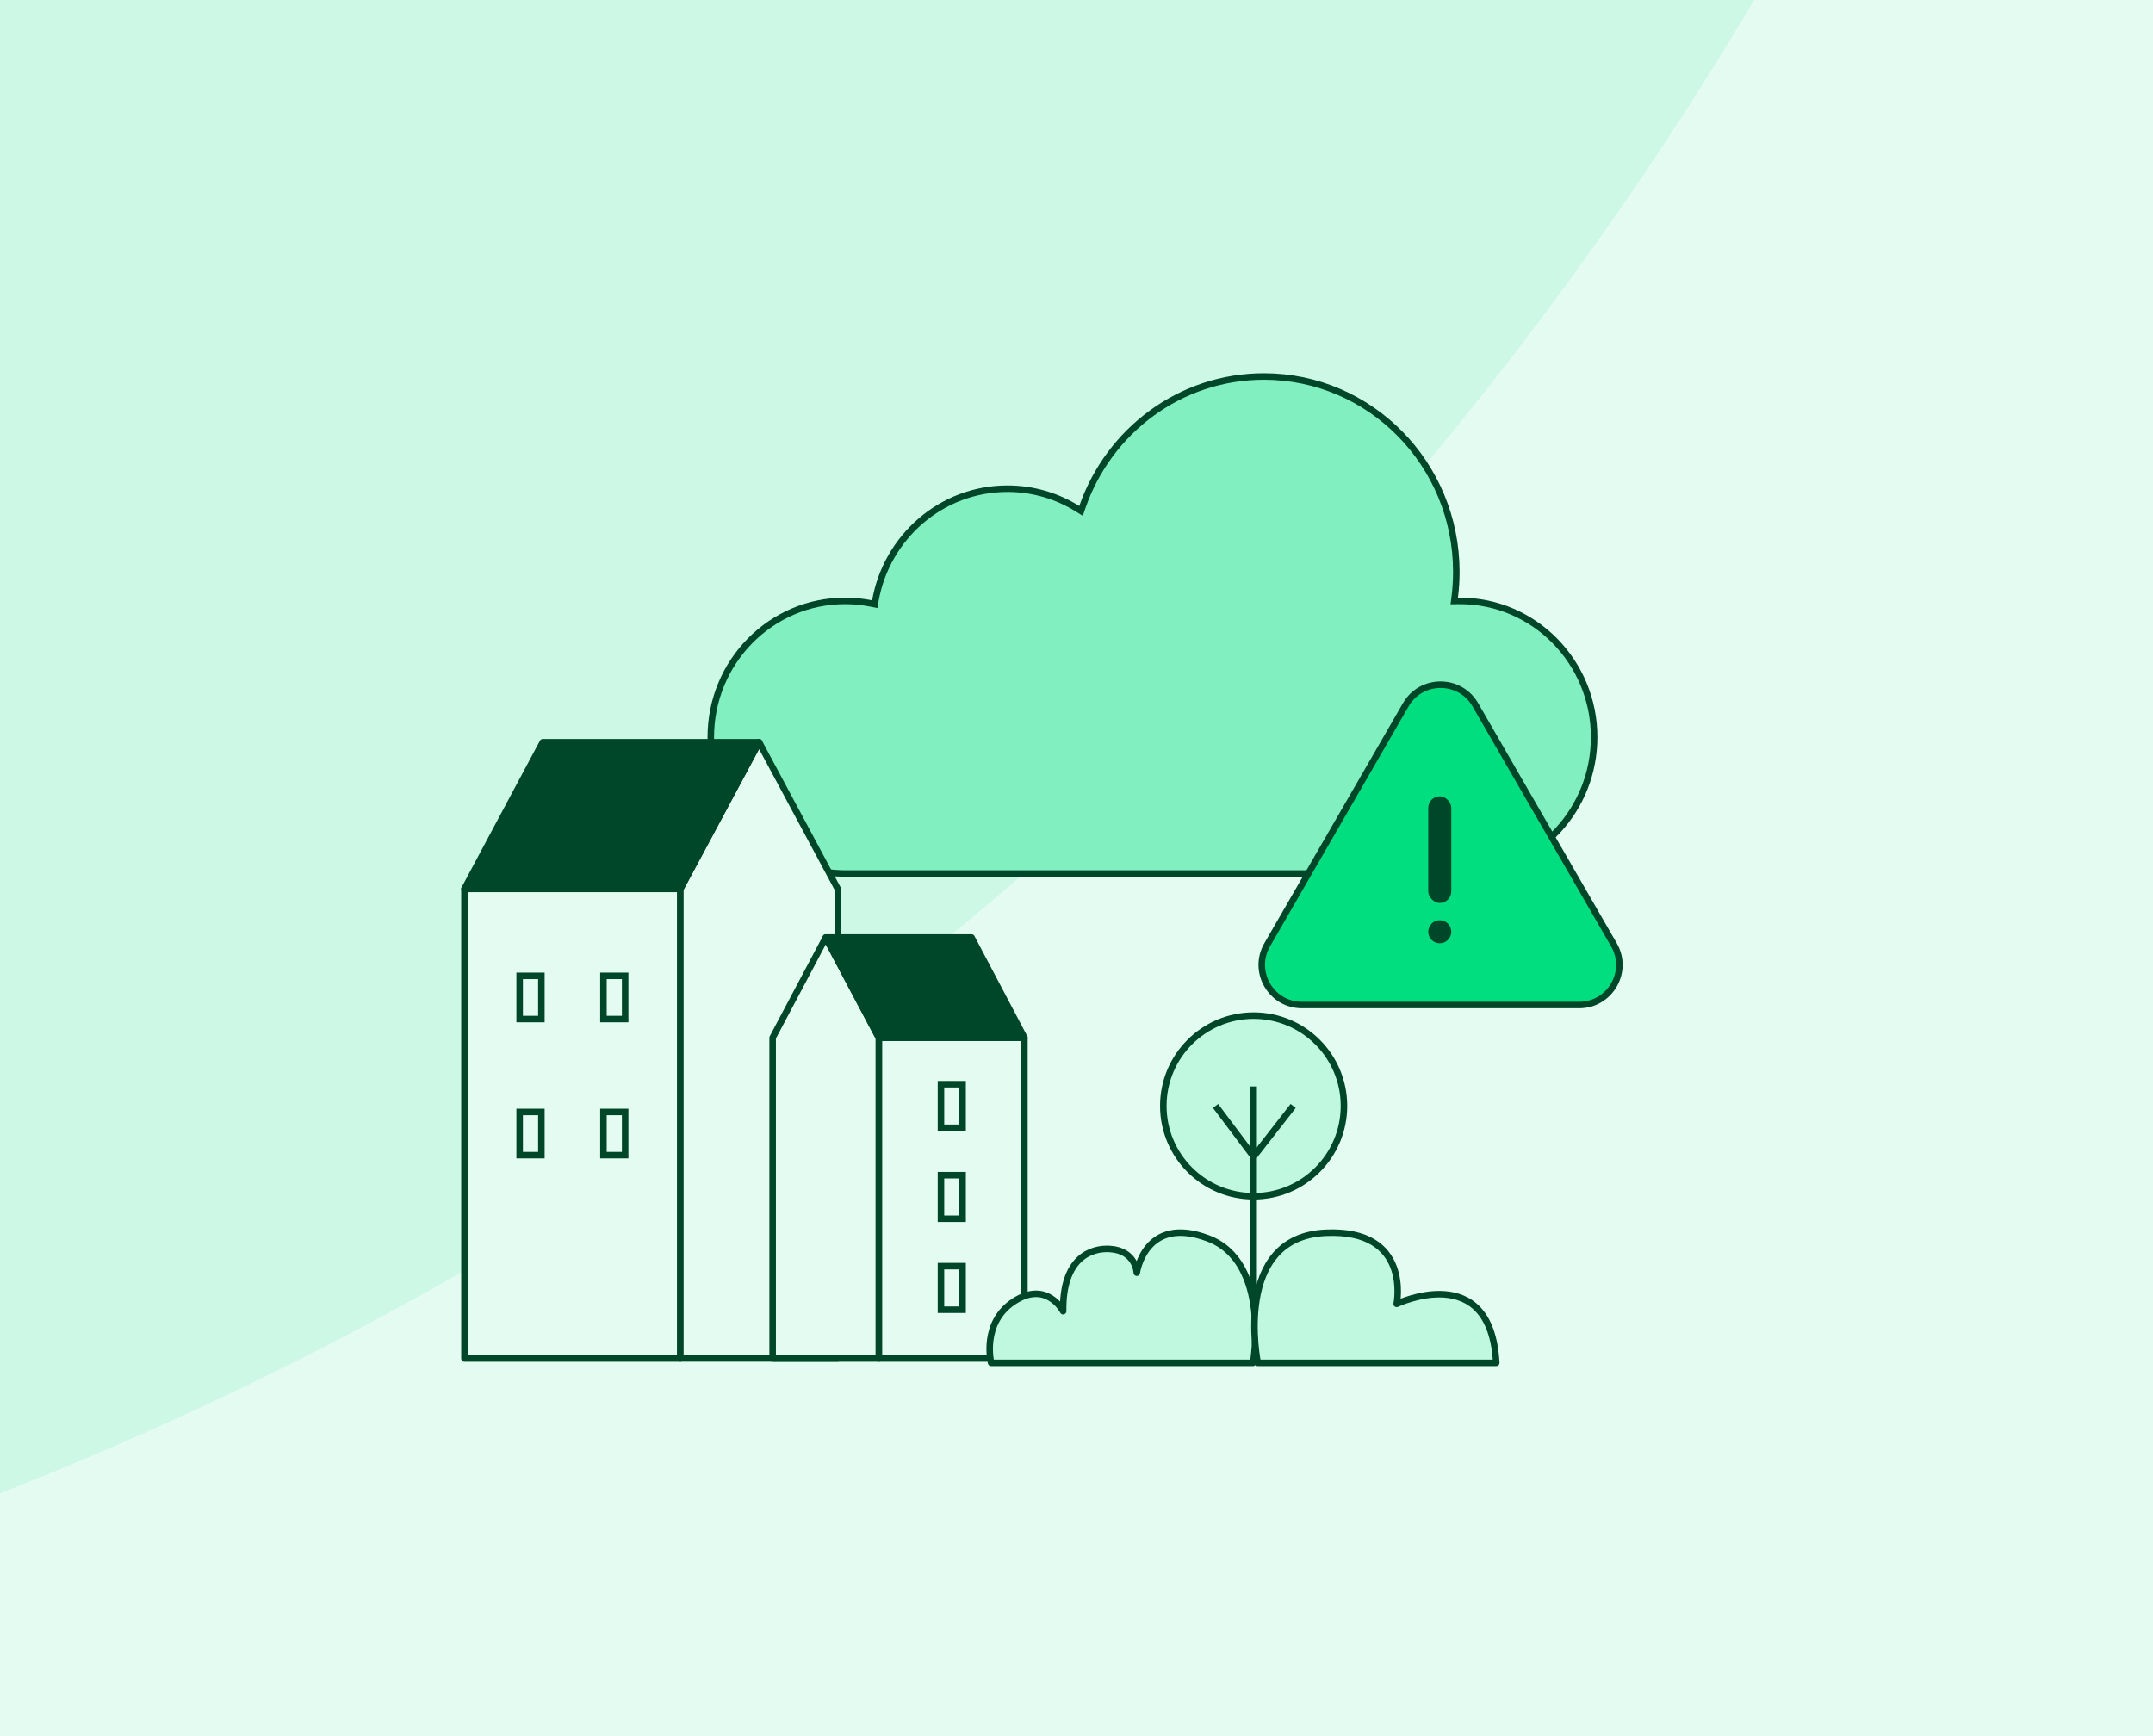 <svg width="496" height="400" viewBox="0 0 496 400" fill="none" xmlns="http://www.w3.org/2000/svg">
<rect x="0" y="0" width="496" height="400" fill="#808080" stroke="none"/>
<g clip-path="url(#clip0_4491_7129)">
<rect width="496" height="400" fill="#E4FBF1"/>
<g opacity="0.5" clip-path="url(#clip1_4491_7129)">
<g opacity="0.5">
<path d="M1357.26 399.801C1349.23 400.035 1341.16 400.153 1333.07 400.153C882.718 400.153 517.633 35.068 517.633 -415.287C517.633 -423.379 517.751 -431.443 517.985 -439.478C981.421 -439.287 1357.07 -63.635 1357.26 399.801Z" fill="#81EFC0"/>
<path d="M1357.26 400.505C1349.23 400.271 1341.16 400.153 1333.07 400.153C882.718 400.153 517.633 765.238 517.633 1215.59C517.633 1223.68 517.751 1231.75 517.985 1239.78C981.422 1239.59 1357.07 863.941 1357.26 400.505Z" fill="#81EFC0"/>
<path d="M517.281 1239.78C517.515 1231.75 517.633 1223.68 517.633 1215.59C517.633 765.34 152.715 400.319 -297.499 400.153C152.715 399.987 517.633 34.965 517.633 -415.287C517.633 -423.379 517.515 -431.443 517.281 -439.478C53.845 -439.288 -321.808 -63.635 -321.998 399.801C-314.065 400.032 -306.103 400.15 -298.114 400.153C-306.103 400.156 -314.065 400.274 -321.998 400.505C-321.808 863.942 53.845 1239.59 517.281 1239.78Z" fill="#81EFC0"/>
</g>
<path d="M518.628 -415.118C518.628 35.237 883.713 400.322 1334.07 400.322C883.713 400.322 518.628 765.407 518.628 1215.76C518.628 765.51 153.709 400.489 -296.505 400.323C153.709 400.157 518.628 35.135 518.628 -415.118Z" fill="#E4FBF1"/>
</g>
<path d="M291.178 86.75C315.647 86.75 335.504 106.893 335.504 131.765C335.504 133.743 335.377 135.692 335.134 137.603L335.025 138.46L335.889 138.447C336.036 138.445 336.183 138.444 336.331 138.444C353.396 138.444 367.25 152.493 367.25 169.847C367.25 186.355 354.712 199.875 338.801 201.151L338.11 201.207V201.25H194.277L193.893 201.24C177.186 200.822 163.75 186.937 163.75 169.847C163.75 152.493 177.604 138.444 194.669 138.444C196.756 138.444 198.794 138.654 200.764 139.054L201.519 139.207L201.651 138.449C204.233 123.746 216.886 112.598 232.089 112.598C238.011 112.598 243.543 114.288 248.244 117.22L249.042 117.717L249.35 116.828C255.418 99.302 271.86 86.75 291.178 86.75Z" fill="#81EFC0" stroke="#004628" stroke-width="1.5"/>
<path d="M107 313H156.74V204.803H107L107 313Z" fill="#E4FBF1" stroke="#004628" stroke-width="1.5" stroke-miterlimit="10" stroke-linejoin="round"/>
<path d="M193 204.795V312.992H156.74V204.795L174.874 171L193 204.795Z" fill="#E4FBF1" stroke="#004628" stroke-width="1.5" stroke-linejoin="round"/>
<path d="M174.874 171H125.054L107 204.795H156.741L174.874 171Z" fill="#004628" stroke="#004628" stroke-width="1.5" stroke-linejoin="round"/>
<path d="M124.72 224.837H119.717V234.79H124.72V224.837Z" fill="#E4FBF1" stroke="#004628" stroke-width="1.5" stroke-miterlimit="10"/>
<path d="M144.023 224.837H139.02V234.79H144.023V224.837Z" fill="#E4FBF1" stroke="#004628" stroke-width="1.5" stroke-miterlimit="10"/>
<path d="M124.72 256.196H119.717V266.149H124.72V256.196Z" fill="#E4FBF1" stroke="#004628" stroke-width="1.5" stroke-miterlimit="10"/>
<path d="M144.023 256.196H139.02V266.149H144.023V256.196Z" fill="#E4FBF1" stroke="#004628" stroke-width="1.5" stroke-miterlimit="10"/>
<path d="M235.999 239.085H202.455V313H235.999V239.085Z" fill="#E4FBF1" stroke="#004628" stroke-width="1.5" stroke-miterlimit="10" stroke-linejoin="round"/>
<path d="M178 239.085V313H202.456V239.085L190.232 216L178 239.085Z" fill="#E4FBF1" stroke="#004628" stroke-width="1.5" stroke-linejoin="round"/>
<path d="M190.232 216H223.824L236 239.085H202.456L190.232 216Z" fill="#004628" stroke="#004628" stroke-width="1.5" stroke-linejoin="round"/>
<path d="M221.758 249.8H216.777V259.836H221.758V249.8Z" stroke="#004628" stroke-width="1.5" stroke-miterlimit="10"/>
<path d="M221.758 270.764H216.777V280.8H221.758V270.764Z" stroke="#004628" stroke-width="1.5" stroke-miterlimit="10"/>
<path d="M221.758 291.727H216.777V301.763H221.758V291.727Z" stroke="#004628" stroke-width="1.5" stroke-miterlimit="10"/>
<path d="M288.808 275.617C300.301 275.617 309.617 266.301 309.617 254.808C309.617 243.316 300.301 234 288.808 234C277.316 234 268 243.316 268 254.808C268 266.301 277.316 275.617 288.808 275.617Z" fill="#BFF7DF" stroke="#004628" stroke-width="1.5" stroke-miterlimit="10"/>
<path d="M288.809 313.713V250.318" stroke="#004628" stroke-width="1.5" stroke-miterlimit="10"/>
<path d="M280.033 254.809L288.808 266.492L297.917 254.809" stroke="#004628" stroke-width="1.5" stroke-miterlimit="10"/>
<path d="M288.682 313.993C288.682 313.993 292.807 290.777 278.291 285.311C263.775 279.846 261.887 293.233 261.887 293.233C261.887 293.233 261.696 288.143 255.669 287.767C251.339 287.496 244.738 289.84 244.923 302.098C244.923 302.098 241.186 294.883 233.608 299.834C226.03 304.785 228.327 314 228.327 314H288.675L288.682 313.993Z" fill="#BFF7DF" stroke="#004628" stroke-width="1.5" stroke-linecap="round" stroke-linejoin="round"/>
<path d="M289.754 314C289.754 314 283.797 285.041 305.377 284.036C325.278 283.106 321.76 300.419 321.76 300.419C321.76 300.419 343.436 290.035 344.698 314H289.754Z" fill="#BFF7DF" stroke="#004628" stroke-width="1.5" stroke-linecap="round" stroke-linejoin="round"/>
<path d="M323.859 162.375C327.364 156.305 336.044 156.21 339.71 162.091L339.881 162.375L371.812 217.681C375.371 223.847 370.921 231.556 363.801 231.556H299.939C292.819 231.556 288.369 223.847 291.929 217.681L323.859 162.375Z" fill="#00DE80" stroke="#004628" stroke-width="1.5"/>
<circle cx="331.689" cy="214.672" r="2.656" fill="#004628"/>
<rect x="329.033" y="183.467" width="5.312" height="24.566" rx="2.656" fill="#004628"/>
</g>
<defs>
<clipPath id="clip0_4491_7129">
<rect width="496" height="400" fill="white"/>
</clipPath>
<clipPath id="clip1_4491_7129">
<rect width="1679.74" height="1734.31" fill="white" transform="translate(-322 -467)"/>
</clipPath>
</defs>
</svg>
